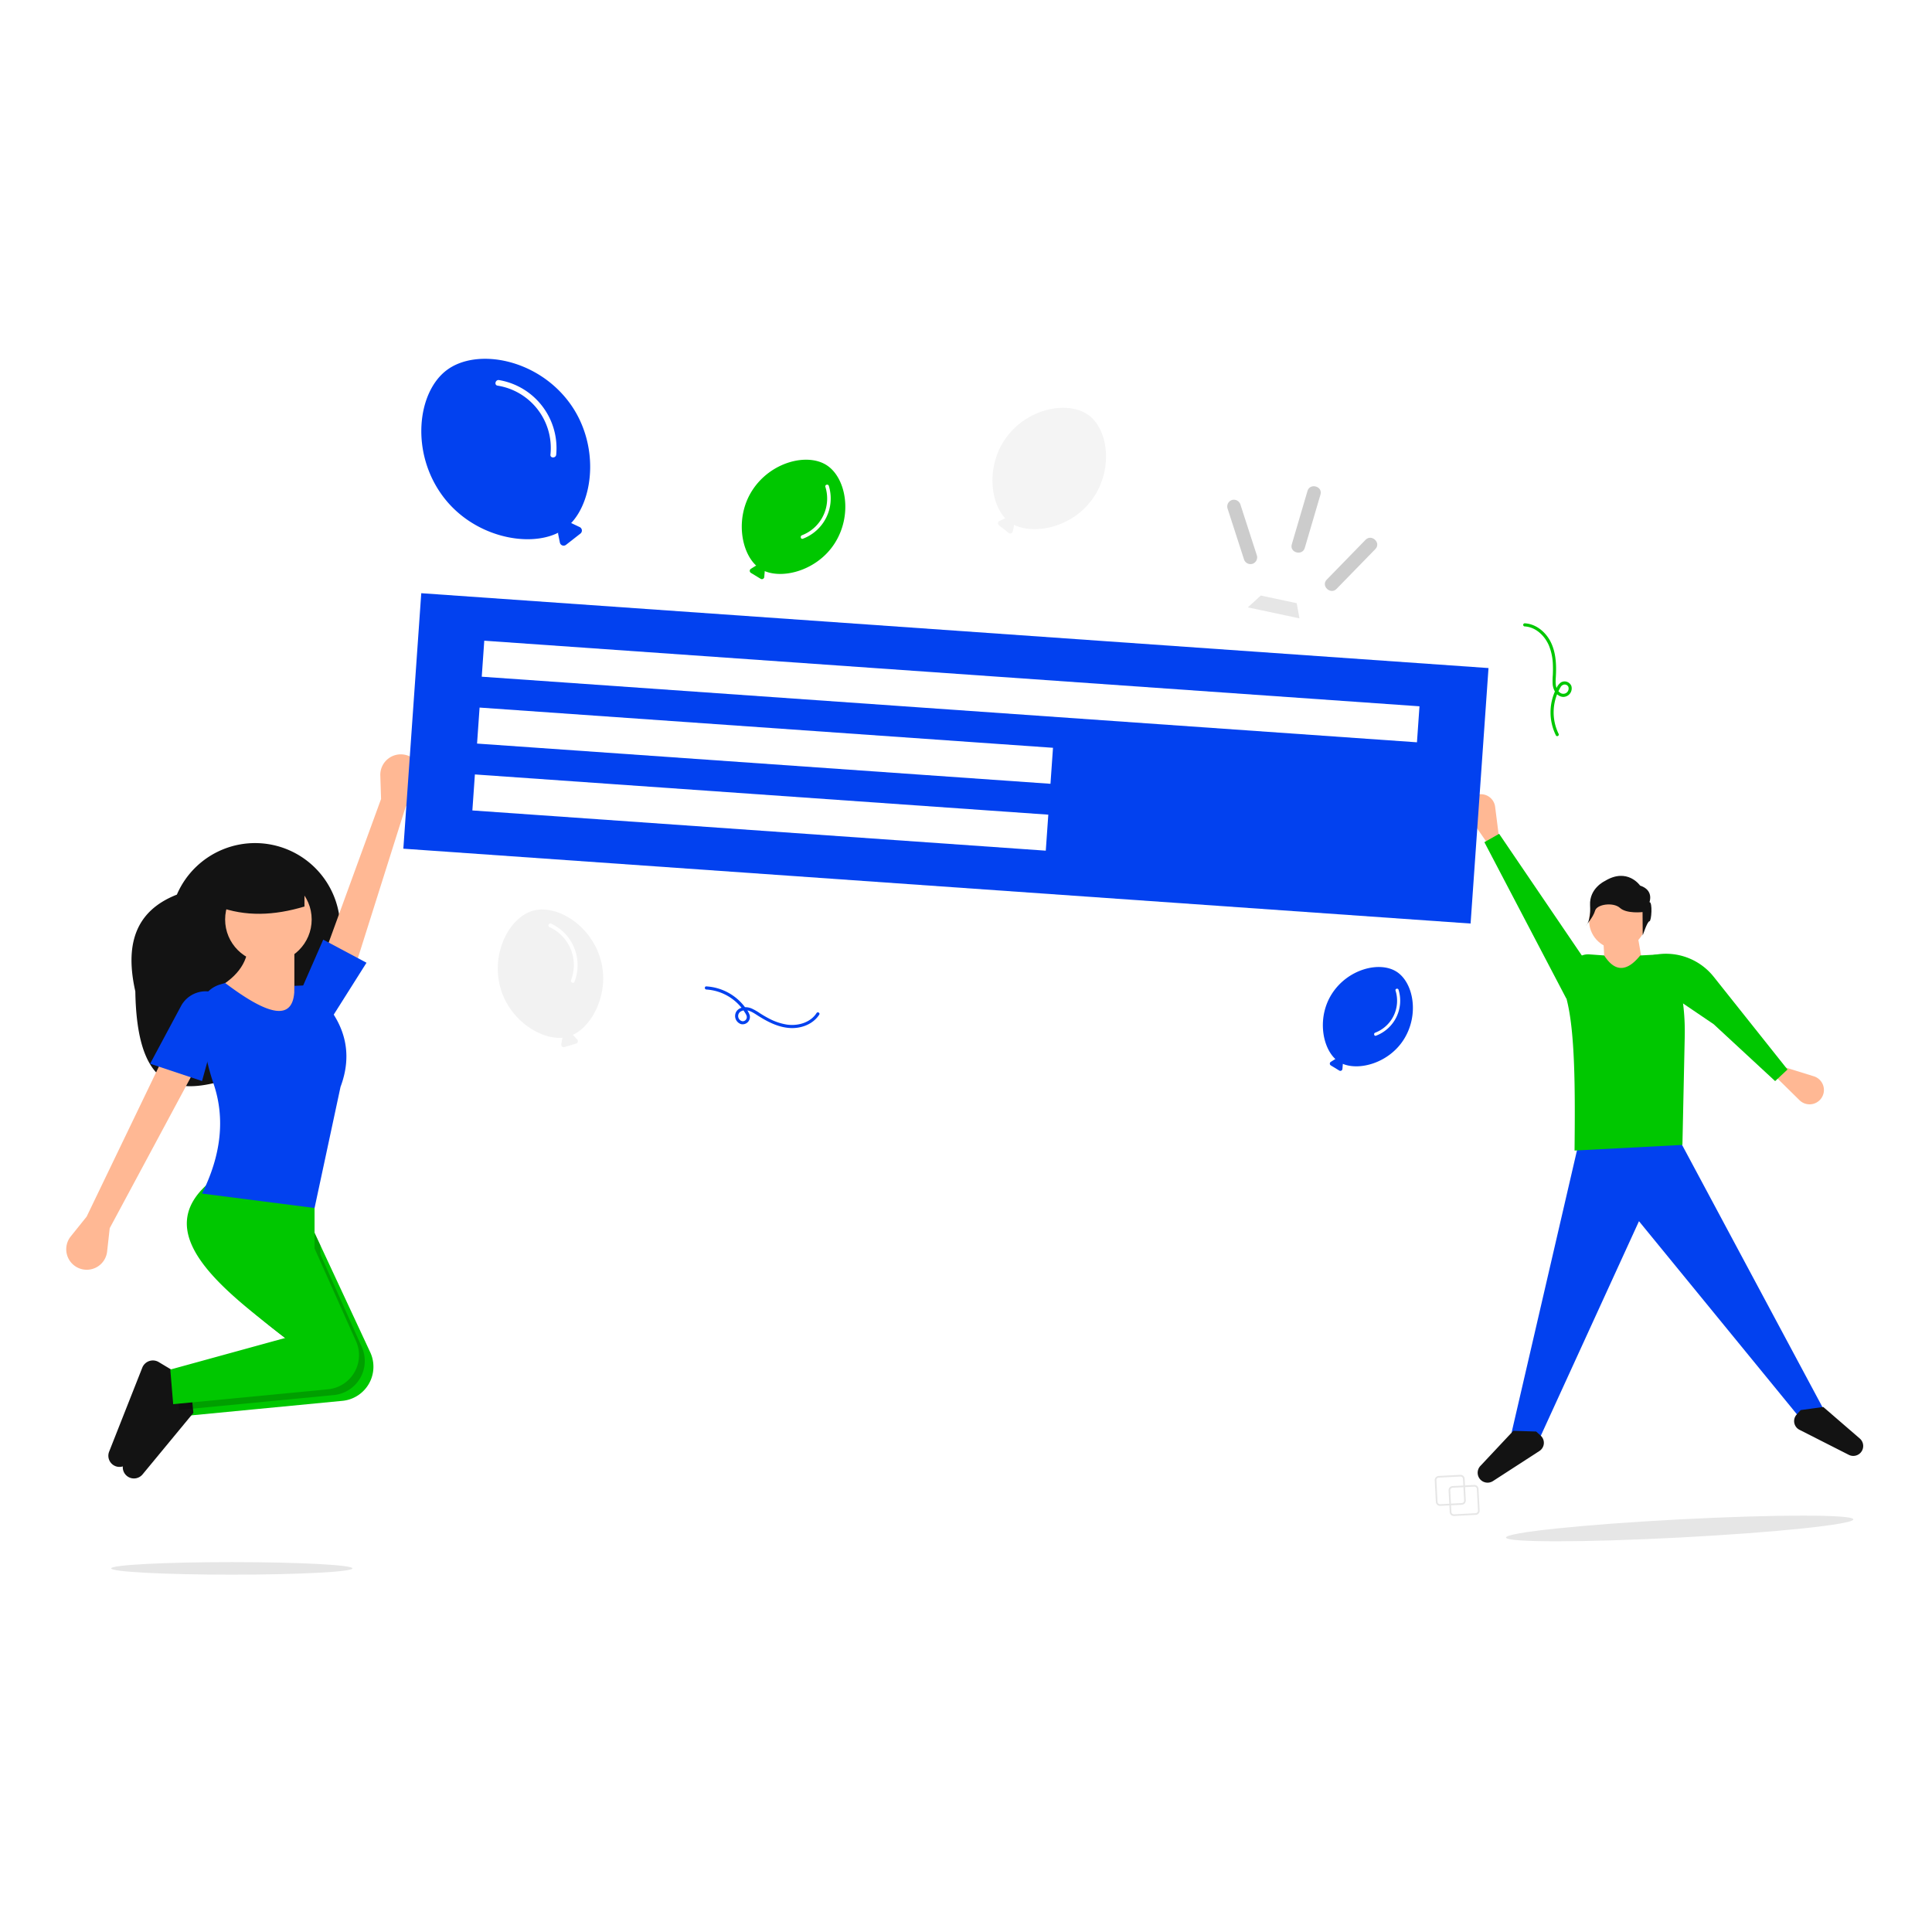 <svg xmlns="http://www.w3.org/2000/svg" xmlns:xlink="http://www.w3.org/1999/xlink" width="700" height="700" viewBox="0 0 700 700"><rect x="0" y="0" width="700" height="700" fill="#808080" stroke="none"/><defs><clipPath id="b"><rect width="700" height="700"/></clipPath></defs><g id="a" clip-path="url(#b)"><rect width="700" height="700" fill="#fff"/><g transform="translate(-1030.957 -4821.705)"><g transform="translate(1054.957 5095.02)"><path d="M165.64,335.428c.537,33.175,12.937,36.767,28.164,33.306A55.956,55.956,0,0,0,232.513,336l4.853-11.3a30.838,30.838,0,0,0-16.173-40.5h0a30.838,30.838,0,0,0-40.5,16.173C165.075,306.5,161.991,319.2,165.64,335.428Z" transform="translate(-140.61 -249.548)" fill="#131313"/><path d="M311.011,246.372l4.674-7.909a7.429,7.429,0,0,0-4.2-10.877h0a7.429,7.429,0,0,0-9.623,7.337l.275,8.5-21.964,60.192,11.977,2.5Z" transform="translate(-188.068 -227.255)" fill="#ffb894"/><path d="M131.607,471.745l-5.753,7.162a7.429,7.429,0,0,0,2.606,11.364h0a7.43,7.43,0,0,0,10.57-5.891l.939-8.454,30.315-56.449-11.5-4.181Z" transform="translate(-124.217 -304.248)" fill="#ffb894"/><path d="M196.912,563.942l.847,10.171.2,2.373,56.3-5.415a12.414,12.414,0,0,0,9.941-17.405l-18.158-38.982-6.272-13.464-27.179-6.272c-22.412,17.154-2.247,36.086,23.123,55.237q1.49,1.129,3.011,2.258Z" transform="translate(-153.981 -336.858)" fill="#00c700"/><path d="M162.381,644.7h0a4.045,4.045,0,0,0,3.691-1.428l18.417-22.294-1.045-10.453-6.28-3.768a4.126,4.126,0,0,0-5.961,2.023l-12.012,30.431a4.046,4.046,0,0,0,3.191,5.49Z" transform="translate(-138.422 -382.385)" fill="#131313"/><path d="M191.6,561.851l1.045,12.544,2.937-.282,53.365-5.132a12.414,12.414,0,0,0,9.941-17.405L243.87,517.947v-3.262L237.6,501.221l-27.179-6.272c-22.412,17.154-2.248,36.085,23.123,55.237l-.125.167Z" transform="translate(-151.805 -336.857)" opacity="0.2"/><path d="M153.53,637.618h0a4.046,4.046,0,0,0,3.691-1.428L175.638,613.9l-1.045-10.453-6.28-3.768a4.126,4.126,0,0,0-5.961,2.023l-12.012,30.43a4.045,4.045,0,0,0,3.19,5.49Z" transform="translate(-134.798 -379.487)" fill="#131313"/><path d="M188.062,556.862l1.045,12.544,56.3-5.416a12.416,12.416,0,0,0,9.946-17.4l-15.026-33.63V494.141l-36.587-6.272c-23.294,17.828-.6,37.577,26.134,57.495Z" transform="translate(-150.359 -333.959)" fill="#00c700"/><circle cx="15.68" cy="15.68" r="15.68" transform="translate(57.566 44.153)" fill="#ffb894"/><path d="M212.843,361.22,234.8,375.855l18.816-4.181L243.158,361.22v-15.68l-16.726-1.045C226.081,350.756,222.494,356.486,212.843,361.22Z" transform="translate(-160.503 -275.26)" fill="#ffb894"/><path d="M206.918,443.816l40.769,5.227,9.408-43.9c4.371-11.654,1.863-21.951-6.229-31.145a6.983,6.983,0,0,0-6.636-5.61l-3.861.168c.437,13.864-9.778,10.525-25.088-1.045l-1.849.555a10.384,10.384,0,0,0-7.288,11.468l1.686,11.379a77.864,77.864,0,0,0,3.319,13.268C215.328,416.666,213.834,429.891,206.918,443.816Z" transform="translate(-157.714 -284.677)" fill="#0241ef"/><path d="M175.672,398.872l18.816,6.272,8.363-30.315-2.833-1.288a10.161,10.161,0,0,0-13.161,4.452Z" transform="translate(-145.284 -286.779)" fill="#0241ef"/><path d="M145.27,240.244l10.454,11.5,12.544-19.862-15.68-8.363Z" transform="translate(-59.477 -156.377)" fill="#0241ef"/><path d="M217.268,311.9c9.853,3.716,20.369,3.33,31.361,0V299.358H217.268Z" transform="translate(-162.314 -256.773)" fill="#131313"/><ellipse cx="43.703" cy="2.276" rx="43.703" ry="2.276" transform="translate(16.284 292.664)" fill="#e6e6e6"/></g><g transform="translate(1537.84 5111.012) rotate(-3)"><path d="M9.347,10.854H1.508A1.51,1.51,0,0,1,0,9.347V1.508A1.51,1.51,0,0,1,1.508,0H9.347a1.509,1.509,0,0,1,1.508,1.508V9.347A1.509,1.509,0,0,1,9.347,10.854ZM1.508.6a.905.905,0,0,0-.9.9V9.347a.905.905,0,0,0,.9.9H9.347a.906.906,0,0,0,.9-.9V1.508a.905.905,0,0,0-.9-.9Z" transform="translate(4.823 249.805)" fill="#e6e6e6"/><path d="M9.347,10.854H1.508A1.51,1.51,0,0,1,0,9.346V1.508A1.509,1.509,0,0,1,1.508,0H9.347a1.509,1.509,0,0,1,1.508,1.508V9.346A1.509,1.509,0,0,1,9.347,10.854ZM1.508.6a.906.906,0,0,0-.9.9V9.346a.906.906,0,0,0,.905.9H9.347a.906.906,0,0,0,.9-.9V1.508a.906.906,0,0,0-.9-.9Z" transform="translate(0 245.88)" fill="#e6e6e6"/><g transform="translate(15.678 0)"><path d="M113.292,102.306l-8.24,3.433L50.122,30.9,10.3,107.112,0,105.052,30.211,0H65.228Z" transform="translate(13.014 126.599)" fill="#0241ef"/><path d="M21.879,18.146h0a3.591,3.591,0,0,1-2.736-.353l-17.377-10A3.526,3.526,0,0,1,1.033,2.24L2.586.687,10.825,0l12.6,12.092a3.59,3.59,0,0,1-1.542,6.054Z" transform="translate(115.478 228.216)" fill="#131313"/><path d="M2.646,18.146h0a3.594,3.594,0,0,0,2.736-.353l17.376-10a3.526,3.526,0,0,0,.734-5.549L21.939.687,13.7,0,1.1,12.092a3.591,3.591,0,0,0,1.542,6.054Z" transform="translate(0 230.962)" fill="#131313"/><path d="M11.319,17.426l-3.434,2.06L.771,7.925A5.2,5.2,0,0,1,4.128.112h0a5.2,5.2,0,0,1,6.257,4.7Z" transform="translate(8.561 0)" fill="#ffb894"/><path d="M0,3.742,1.424,0l12.74,4.687A5.2,5.2,0,0,1,16.357,12.9h0a5.2,5.2,0,0,1-7.825.172Z" transform="translate(114.981 103.691)" fill="#ffb894"/><circle cx="10.299" cy="10.299" r="10.299" transform="translate(50.777 38.023)" fill="#ffb894"/><path d="M14.42,17.165H0V1.373L12.359,0Z" transform="translate(55.584 53.13)" fill="#ffb894"/><path d="M39.137,70.752H0c1.38-21.837,2.473-42.94,0-54.929L2.276,4.9A6.154,6.154,0,0,1,9.064.048l5.355.669c3.627,6.375,8.009,6.314,13.046.687h6.45A6.467,6.467,0,0,1,40.38,8h0a81.685,81.685,0,0,1,1.66,23.443Z" transform="translate(41.165 59.965)" fill="#00c700"/><path d="M0,2.746,5.493,0,35.017,48.75,26.779,61.109Z" transform="translate(14.388 14.68)" fill="#00c700"/><path d="M43.022,48.178l4.694-3.96L22.773,9.266A22.106,22.106,0,0,0,.787.364L0,.509,9.432,17.014l12.423,9.405Z" transform="translate(72.036 61.211)" fill="#00c700"/><path d="M23.479,10.056S25.4,5.822,20.4,3.9c0,0-4.234-6.928-12.7-2.309,0,0-5.773,2.309-5.773,8.468S0,17.369,0,17.369s2.866-2.94,3.636-5.25S10.392,9.286,12.7,11.6s8.083,1.925,8.083,1.925L20.4,21.988s1.925-5,2.694-5S24.634,10.056,23.479,10.056Z" transform="translate(49.508 32.19)" fill="#131313"/><path d="M63.018,0c34.8,0,63.018,1.469,63.018,3.282S97.823,6.564,63.018,6.564,0,5.095,0,3.282,28.214,0,63.018,0Z" transform="translate(9.019 266.16)" fill="#e6e6e6"/></g></g><path d="M0,0V92.753H387.456V0ZM232.142,77.19H23.966V64.118H232.141Zm0-24.278H23.966V39.84H232.141ZM363.49,28.635H23.966V15.562H363.489Z" transform="matrix(0.998, 0.07, -0.07, 0.998, 1183.59, 5036.633)" fill="#0241ef"/><g transform="translate(1510.256 5172.07)"><path d="M882.431,417.816c5.765-9.019,3.567-20.722-2.562-24.64s-17.674-1-23.439,8.02c-5.336,8.348-3.573,19.166,1.3,23.656a.744.744,0,0,0-.265.1l-1.426.894a.753.753,0,0,0,.008,1.28l3.062,1.866a.753.753,0,0,0,1.142-.58l.141-1.677a.741.741,0,0,0-.01-.175C866.5,429.124,877.083,426.182,882.431,417.816Z" transform="translate(-853.166 -391.474)" fill="#0241ef"/><path d="M910.277,413.041a12.386,12.386,0,0,1-7.383,15.248c-.671.259-.379,1.351.3,1.089a13.551,13.551,0,0,0,8.171-16.637c-.21-.693-1.3-.4-1.089.3Z" transform="translate(-883.943 -404.491)" fill="#fff"/></g><path d="M371.147,363.894c7.964-10.658,22.54-13.23,29.784-7.818s8.907,20.12.943,30.778c-7.372,9.865-20.728,12.556-28.084,8.86a.924.924,0,0,1,0,.35l-.415,2.05a.936.936,0,0,1-1.493.552l-3.512-2.744a.936.936,0,0,1,.174-1.582l1.889-.9a.926.926,0,0,1,.208-.065C364.975,387.383,363.76,373.781,371.147,363.894Z" transform="translate(1024.551 4616.131)" fill="#e6e6e6" opacity="0.43"/><path d="M374.411,203.485l18.7,3.981-1.012-5.5-13.018-2.772Z" transform="translate(1108.674 4838.287)" fill="#e6e6e6"/><path d="M597.374,335.42l5.968,18.462a2.494,2.494,0,0,0,3,1.7,2.467,2.467,0,0,0,1.705-3l-5.968-18.462a2.494,2.494,0,0,0-3-1.705A2.467,2.467,0,0,0,597.374,335.42Z" transform="translate(878.32 4670.432)" fill="#ccc"/><path d="M617.389,331.046l-5.686,19.33c-.889,3.02,3.821,4.31,4.708,1.3l5.686-19.331c.889-3.02-3.821-4.31-4.707-1.3Z" transform="translate(887.294 4668.545)" fill="#ccc"/><path d="M633.768,341.548l-14.061,14.432c-2.2,2.255,1.364,5.6,3.555,3.348L637.324,344.9C639.52,342.641,635.96,339.3,633.768,341.548Z" transform="translate(891.951 4675.742)" fill="#ccc"/><g transform="translate(1299.717 4988.27)"><path d="M744.824,646.626c6.63-10.373,4.1-23.833-2.947-28.34s-20.327-1.149-26.958,9.224c-6.137,9.6-4.11,22.044,1.49,27.208a.853.853,0,0,0-.3.111l-1.64,1.028a.866.866,0,0,0,.009,1.473L718,659.475a.866.866,0,0,0,1.313-.667l.162-1.929a.855.855,0,0,0-.011-.2C726.5,659.632,738.674,656.248,744.824,646.626Z" transform="translate(-711.166 -616.329)" fill="#00c700"/><path d="M760.136,634.064a14.246,14.246,0,0,1-8.491,17.537c-.772.3-.436,1.553.345,1.252a15.586,15.586,0,0,0,9.4-19.135c-.242-.8-1.5-.458-1.252.345Z" transform="translate(-729.847 -624.231)" fill="#fff"/></g><g transform="translate(1200.736 5174.535) rotate(-48)" opacity="0.5"><path d="M35.781,32.207C42.83,21.18,40.142,6.871,32.648,2.081S11.039.859,3.99,11.886C-2.534,22.093-.379,35.32,5.574,40.81a.909.909,0,0,0-.324.118L3.507,42.02a.92.92,0,0,0,.01,1.566L7.26,45.867a.92.92,0,0,0,1.4-.709l.172-2.051a.911.911,0,0,0-.012-.214C16.3,46.034,29.242,42.437,35.781,32.207Z" transform="translate(0 0)" fill="#e6e6e6"/><path d="M9.491.85A15.144,15.144,0,0,1,.465,19.493c-.82.316-.464,1.651.367,1.331A16.569,16.569,0,0,0,10.822.483C10.565-.365,9.233,0,9.492.85Z" transform="translate(22.707 9.603)" fill="#fff"/></g><g transform="translate(1183.607 4951.705)"><path d="M407.75,206.114c-11.84-15.845-33.511-19.669-44.279-11.622s-13.242,29.913-1.4,45.758c10.96,14.667,30.816,18.667,41.752,13.172a1.376,1.376,0,0,0-.006.521l.617,3.048a1.391,1.391,0,0,0,2.22.82l5.221-4.079a1.391,1.391,0,0,0-.259-2.352l-2.809-1.336a1.372,1.372,0,0,0-.309-.1C416.926,241.034,418.733,220.813,407.75,206.114Z" transform="translate(-354.229 -190.407)" fill="#0241ef"/><path d="M393.617,203.5a22.883,22.883,0,0,1,19.165,25.018c-.127,1.336,1.96,1.327,2.086,0a25.021,25.021,0,0,0-20.7-27.03c-1.313-.223-1.878,1.787-.555,2.012Z" transform="translate(-365.996 -193.777)" fill="#fff"/></g><path d="M361.937,524.624a17.763,17.763,0,0,1,13.894,8.23c.421.672.97,1.411.679,2.239a1.472,1.472,0,0,1-1.525,1.019,1.929,1.929,0,0,1-.2-3.718c1.943-.829,3.9.452,5.486,1.474,3.606,2.329,7.572,4.435,11.942,4.7,4.043.245,8.378-1.34,10.627-4.846.393-.613-.583-1.18-.975-.57-2.23,3.477-6.739,4.726-10.659,4.188a20.722,20.722,0,0,1-6.669-2.264c-1.077-.559-2.122-1.179-3.146-1.831a20.083,20.083,0,0,0-3.086-1.769c-1.8-.739-4.182-.681-5.438,1.02a3.1,3.1,0,0,0,1.695,4.677,2.65,2.65,0,0,0,3.1-3.153,7.731,7.731,0,0,0-1.445-2.614,18.893,18.893,0,0,0-14.283-7.914c-.726-.036-.724,1.093,0,1.129Z" transform="translate(924.947 4655.605)" fill="#0241ef"/><path d="M39.616,4.2a17.732,17.732,0,0,1-16.8-.057,1.8,1.8,0,0,1-1.14-1.4A1.466,1.466,0,0,1,22.45,1.27a1.933,1.933,0,0,1,2.282.742,1.967,1.967,0,0,1-.177,2.354c-1.3,1.77-3.769,1.6-5.719,1.563-4.2-.085-8.618.251-12.381,2.291C2.918,10.137.078,13.734,0,17.872a.565.565,0,0,0,1.129,0c.077-4.084,3.164-7.449,6.718-9.089a20.2,20.2,0,0,1,6.965-1.639c1.172-.087,2.348-.11,3.522-.1a23.676,23.676,0,0,0,3.514-.075c2.015-.276,4.181-1.574,4.33-3.815A3.086,3.086,0,0,0,22.11.193a2.647,2.647,0,0,0-1.142,3.848,5.058,5.058,0,0,0,2.22,1.553,18.86,18.86,0,0,0,17-.424c.637-.35.068-1.325-.57-.975Z" transform="matrix(-0.035, 0.999, -0.999, -0.035, 1601.256, 5048.166)" fill="#00c700"/></g></g></svg>